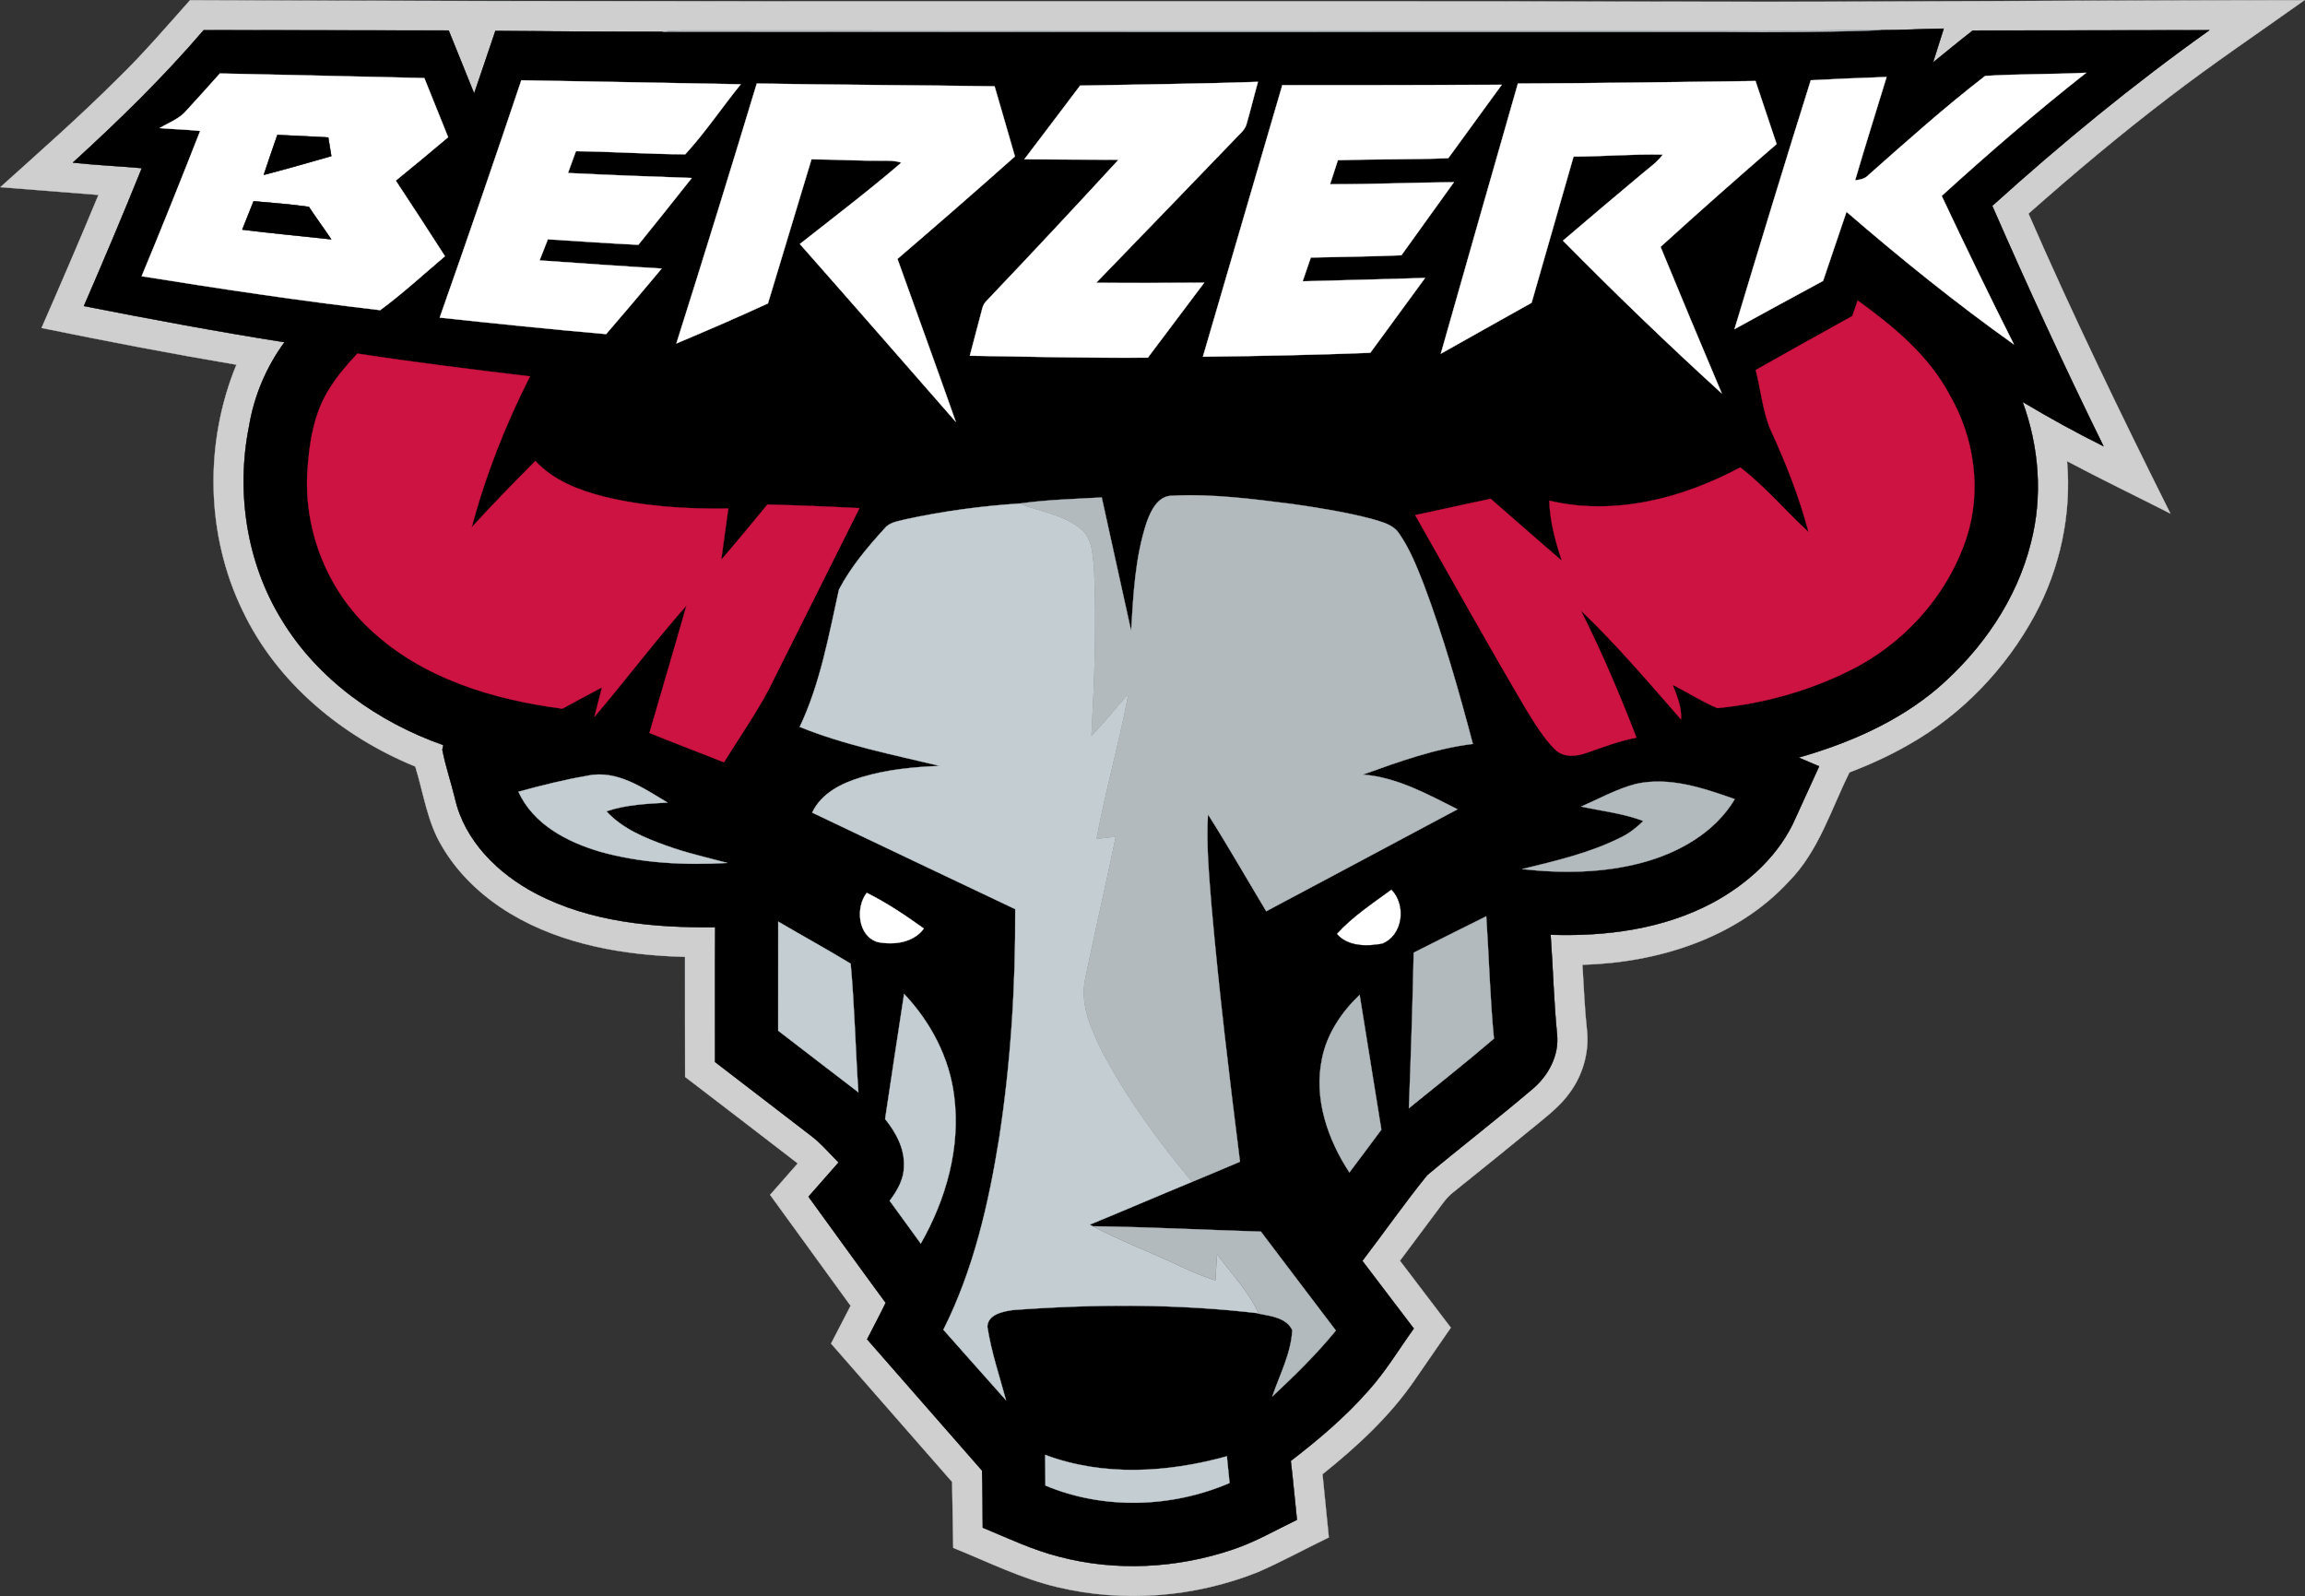 <?xml version="1.0" encoding="utf-8"?>
<!-- Generator: Adobe Illustrator 21.0.0, SVG Export Plug-In . SVG Version: 6.00 Build 0)  -->
<svg version="1.1" id="Layer_1" xmlns="http://www.w3.org/2000/svg" xmlns:xlink="http://www.w3.org/1999/xlink" x="0px" y="0px"
	 viewBox="0 0 732.329 507.104" style="enable-background:new 0 0 732.329 507.104;" xml:space="preserve">
<rect x="0" y="0" width="732.329" height="507.104" fill="#333333" stroke="none"/>
<style type="text/css">
	.st0{fill:#D0CFD0;stroke:#C8CED1;stroke-width:0.094;}
	.st1{stroke:#000000;stroke-width:0.094;}
	.st2{fill:#FFFFFF;stroke:#000000;stroke-width:0.094;}
	.st3{fill:#B3BABE;stroke:#B3BABE;stroke-width:0.094;}
	.st4{fill:#FFFFFF;stroke:#FFFFFF;stroke-width:0.094;}
	.st5{fill:#CD1342;stroke:#CD1342;stroke-width:0.094;}
	.st6{fill:#C3CDD2;stroke:#C3CDD2;stroke-width:0.094;}
</style>
<path class="st0" d="M603.632,0.457c42.85-0.14,85.7-0.38,128.55-0.41c-14.39,10.25-29.06,20.12-43.08,30.88
	c-15.36,11.71-30.16,24.14-44.63,36.95c14.05,32.21,29.38,63.84,45.08,95.27c-10.94-5.56-21.99-10.88-32.83-16.64
	c1.47,16.84-2.2,34-10.22,48.87c-9.21,17.05-23.15,31.62-40.04,41.18c-6.03,3.48-12.38,6.35-18.87,8.85
	c-5.9,11.85-9.8,25.12-19.35,34.74c-16.62,17.97-41.56,25.71-65.49,26.37c0.44,7.04,0.7,14.1,1.47,21.12
	c0.68,7.02-1.48,14.21-5.72,19.82c-2.64,3.64-6.17,6.48-9.62,9.32c-9,7.38-18.05,14.7-27.13,21.98c-2.07,1.57-3.51,3.75-5.04,5.8
	c-3.96,5.34-7.97,10.65-11.94,15.99c5.39,7.09,10.77,14.18,16.17,21.27c-3.83,5.54-7.66,11.09-11.48,16.63
	c-7.94,11.59-18.39,21.19-29.29,29.93c0.66,6.69,1.34,13.39,2.01,20.08c-7.57,3.65-14.93,7.72-22.64,11.06
	c-20.01,7.95-42.51,9.75-63.48,4.75c-11.57-2.69-22.23-8.09-33.2-12.49c-0.13-6.98-0.22-13.97-0.36-20.95
	c-12.83-14.64-25.64-29.31-38.46-43.96c2.07-4.01,4.14-8.01,6.21-12.01c-8.53-11.75-17.07-23.48-25.58-35.24
	c2.93-3.33,5.86-6.66,8.79-9.99c-11.93-9.15-23.82-18.37-35.79-27.48c-0.06-12.71,0-25.43-0.03-38.14
	c-19.18-0.5-38.95-3.8-55.61-13.82c-8.76-5.29-16.5-12.5-21.66-21.39c-4.65-7.71-5.79-16.8-8.44-25.27
	c-23.19-9.48-43.9-26.54-54.8-49.42c-11.78-24.19-12.24-53.44-2.02-78.24c-20.71-3.5-41.33-7.47-61.91-11.67
	c6.14-14.04,12.22-28.11,18.08-42.27c-10.39-0.8-20.78-1.62-31.17-2.46c12.51-11.28,25.18-22.4,37.1-34.31
	c8.19-7.93,15.6-16.59,23.17-25.1c124.42,0.51,248.85,0.32,373.27,0.36C490.312,0.317,546.972,0.777,603.632,0.457 M64.712,9.587
	c-12.84,14.99-26.98,28.78-41.56,42.07c7.29,0.79,14.61,1.11,21.91,1.76c-5.92,14.69-12.1,29.28-18.4,43.81
	c21.19,4.16,42.41,8.13,63.74,11.49c-5.82,7.9-9.68,17.11-11.28,26.78c-4.14,20.78-0.82,43.17,10.32,61.31
	c11.49,19.07,30.63,32.59,51.41,39.91c-0.08,0.38-0.22,1.12-0.3,1.49c1,5.2,2.75,10.23,3.99,15.38
	c3.03,13.55,13.76,24.03,25.72,30.29c17.45,9.14,37.59,10.89,56.96,10.71c-0.1,14.27-0.01,28.54-0.04,42.81
	c10.12,7.77,20.22,15.56,30.35,23.32c3.31,2.49,5.99,5.68,8.9,8.61c-3.19,3.62-6.37,7.25-9.56,10.87
	c8.18,11.24,16.29,22.53,24.53,33.72c-1.88,3.9-3.94,7.72-5.9,11.58c12.19,13.89,24.32,27.83,36.51,41.71
	c0.19,6.04,0.16,12.09,0.23,18.14c8.01,3.34,15.9,7.1,24.35,9.23c17.99,4.73,37.32,3.68,54.91-2.24c7.19-2.37,13.75-6.2,20.55-9.48
	c-0.69-6.24-1.2-12.49-1.96-18.72c8.84-6.78,17.37-14.03,24.74-22.41c5.42-6.06,9.62-13.05,14.34-19.64
	c-5.45-7.16-10.9-14.33-16.34-21.5c6.91-9.05,13.45-18.41,20.61-27.25c11.08-9.25,22.54-18.07,33.54-27.43
	c4.99-4.24,8.44-10.69,7.7-17.37c-1.03-10.5-1.28-21.05-2.04-31.57c17.59,0.59,35.78-1.78,51.49-10.17
	c11.26-6.07,21.36-15.24,26.45-27.17c2.43-5.39,4.95-10.76,7.38-16.16c-2.18-0.93-4.36-1.85-6.53-2.78
	c15.91-4.55,31.52-11.29,44.23-22.1c13.98-12.1,25.07-28.05,29.56-46.14c3.84-14.75,2.6-30.53-2.63-44.78
	c8.4,5.01,16.96,9.75,25.72,14.1c-12.38-25.17-24.12-50.66-35.35-76.37c21.96-19.83,44.86-38.66,68.99-55.8
	c-25.06,0-50.12,0.12-75.18,0.11c-4.28,3.31-8.43,6.78-12.64,10.16c1.12-3.59,2.29-7.17,3.41-10.77c-6.61,0.06-13.21,0.5-19.81,0.48
	c-12.72-0.27-25.44,0.47-38.15,0.11c-113.64-0.03-227.28,0-340.91-0.03c-2.76-0.06-5.5,0.11-8.23,0.42
	c-17.69,0.03-35.37-0.09-53.05-0.26c-2.26,6.63-4.46,13.28-6.75,19.9c-2.73-6.67-5.35-13.37-8.09-20.03
	C116.602,9.657,90.662,9.607,64.712,9.587z"/>
<path class="st1" d="M64.712,9.587c25.95,0.02,51.89,0.07,77.84,0.1c2.74,6.66,5.36,13.36,8.09,20.03
	c2.29-6.62,4.49-13.27,6.75-19.9c17.68,0.17,35.36,0.29,53.05,0.26c112.4,0.08,224.81,0.05,337.22,0.06
	c16.69,0.18,33.38,0.06,50.07-0.56c6.6,0.02,13.2-0.42,19.81-0.48c-1.12,3.6-2.29,7.18-3.41,10.77c4.21-3.38,8.36-6.85,12.64-10.16
	c25.06,0.01,50.12-0.11,75.18-0.11c-24.13,17.14-47.03,35.97-68.99,55.8c11.23,25.71,22.97,51.2,35.35,76.37
	c-8.76-4.35-17.32-9.09-25.72-14.1c5.23,14.25,6.47,30.03,2.63,44.78c-4.49,18.09-15.58,34.04-29.56,46.14
	c-12.71,10.81-28.32,17.55-44.23,22.1c2.17,0.93,4.35,1.85,6.53,2.78c-2.43,5.4-4.95,10.77-7.38,16.16
	c-5.09,11.93-15.19,21.1-26.45,27.17c-15.71,8.39-33.9,10.76-51.49,10.17c0.76,10.52,1.01,21.07,2.04,31.57
	c0.74,6.68-2.71,13.13-7.7,17.37c-11,9.36-22.46,18.18-33.54,27.43c-7.16,8.84-13.7,18.2-20.61,27.25
	c5.44,7.17,10.89,14.34,16.34,21.5c-4.72,6.59-8.92,13.58-14.34,19.64c-7.37,8.38-15.9,15.63-24.74,22.41
	c0.76,6.23,1.27,12.48,1.96,18.72c-6.8,3.28-13.36,7.11-20.55,9.48c-17.59,5.92-36.92,6.97-54.91,2.24
	c-8.45-2.13-16.34-5.89-24.35-9.23c-0.07-6.05-0.04-12.1-0.23-18.14c-12.19-13.88-24.32-27.82-36.51-41.71
	c1.96-3.86,4.02-7.68,5.9-11.58c-8.24-11.19-16.35-22.48-24.53-33.72c3.19-3.62,6.37-7.25,9.56-10.87c-2.91-2.93-5.59-6.12-8.9-8.61
	c-10.13-7.76-20.23-15.55-30.35-23.32c0.03-14.27-0.06-28.54,0.04-42.81c-19.37,0.18-39.51-1.57-56.96-10.71
	c-11.96-6.26-22.69-16.74-25.72-30.29c-1.24-5.15-2.99-10.18-3.99-15.38c0.08-0.37,0.22-1.11,0.3-1.49
	c-20.78-7.32-39.92-20.84-51.41-39.91c-11.14-18.14-14.46-40.53-10.32-61.31c1.6-9.67,5.46-18.88,11.28-26.78
	c-21.33-3.36-42.55-7.33-63.74-11.49c6.3-14.53,12.48-29.12,18.4-43.81c-7.3-0.65-14.62-0.97-21.91-1.76
	C37.732,38.367,51.872,24.577,64.712,9.587"/>
<path class="st1" d="M59.282,35.067c-2.23,2.69-5.62,3.88-8.54,5.62c4.28,0.37,8.58,0.46,12.86,0.91
	c-6.06,15.44-12.22,30.85-18.59,46.16c25.19,4.04,50.44,7.84,75.78,10.78c7.17-5.3,13.77-11.38,20.57-17.14
	c-5.15-8.04-10.37-16.04-15.63-24.01c5.58-4.56,11.14-9.14,16.64-13.8c-2.51-6.26-5.03-12.52-7.56-18.78
	c-21.65-0.47-43.29-1.04-64.95-1.46C66.392,27.307,62.812,31.167,59.282,35.067"/>
<path class="st1" d="M593.652,55.597c-1.1,1.24-2.71,1.51-4.26,1.68c3.2-10.98,6.67-21.88,10-32.82c-8.03,0.29-16.06,0.6-24.08,1.04
	c-8.26,26.3-16.28,52.67-24.23,79.06c9.34-5.17,18.75-10.23,28.13-15.32c2.47-7.32,4.95-14.63,7.44-21.95
	c17.12,14.79,34.75,29.02,53.19,42.14c-7.87-15.62-15.49-31.37-22.95-47.19c14.88-13.53,30.12-26.68,45.92-39.12
	c-10.69,0.53-21.41,0.35-32.09,1.01C617.892,34.017,605.782,44.867,593.652,55.597"/>
<path class="st1" d="M165.632,25.507c-8.45,25.2-17.09,50.34-25.93,75.4c17.61,1.87,35.22,3.71,52.87,5.24
	c5.92-6.91,11.83-13.82,17.64-20.82c-12.94-0.77-25.86-1.69-38.79-2.59c0.87-2.24,1.75-4.48,2.64-6.71
	c9.58,0.59,19.16,1.29,28.75,1.74c5.69-7.04,11.34-14.11,16.96-21.21c-13.11-0.46-26.22-0.94-39.32-1.59
	c0.84-2.31,1.68-4.63,2.52-6.94c11.59,0.13,23.16,0.95,34.75,0.99c6.33-6.94,11.68-14.9,17.62-22.24
	C212.102,26.377,188.862,25.937,165.632,25.507"/>
<path class="st1" d="M214.902,109.117c9.75-4.1,19.47-8.3,29.08-12.72c4.57-15.27,9.26-30.52,13.83-45.79
	c7.62,0.05,15.23,0.51,22.85,0.44c1.91,0,3.87-0.03,5.7,0.64c-10.44,8.98-21.43,17.3-32.23,25.84
	c16.58,18.76,33.04,37.64,49.53,56.49c-6.08-17.29-12.37-34.5-18.53-51.76c12.53-10.74,24.98-21.59,37.32-32.56
	c-2.12-7.44-4.32-14.85-6.46-22.28c-25.18-0.36-50.37-0.45-75.55-0.88C232.092,54.107,223.592,81.647,214.902,109.117"/>
<path class="st1" d="M343.162,27.207c-5.88,7.82-11.8,15.6-17.71,23.39c9.97,0.08,19.95,0.11,29.92,0.15
	c-13.81,15.02-27.74,29.94-41.81,44.72c-0.76,0.72-1.25,1.59-1.49,2.6c-1.35,4.97-2.6,9.98-3.94,14.96
	c18.85,0.29,37.7,0.75,56.55,0.6c5.97-7.93,11.93-15.87,17.9-23.81c-11.44,0.08-22.88,0.14-34.32,0.03
	c14.73-15.16,29.37-30.42,44.06-45.63c1.3-1.5,3.13-2.73,3.69-4.72c1.31-4.47,2.39-9.01,3.65-13.49
	C380.832,26.647,361.992,26.827,343.162,27.207"/>
<path class="st1" d="M407.412,27.047c-8.39,28.76-16.81,57.52-25.23,86.28c17.73-0.21,35.46-0.55,53.18-1.25
	c5.81-7.91,11.59-15.85,17.4-23.77c-12.96,0.42-25.93,0.72-38.9,1.07c0.84-2.52,1.71-5.04,2.59-7.56c9.6-0.22,19.19-0.32,28.79-0.72
	c5.56-7.73,11.12-15.47,16.68-23.21c-13.12,0.11-26.23,0.69-39.35,0.66c0.83-2.55,1.66-5.1,2.49-7.66
	c11.69-0.36,23.39-0.18,35.07-0.63c5.64-7.79,11.3-15.56,16.98-23.32C453.882,27.057,430.652,27.047,407.412,27.047"/>
<path class="st1" d="M457.772,112.367c9.61-5.39,19.2-10.81,28.83-16.17c4.48-15.47,8.86-30.97,13.33-46.44
	c9.46-0.05,18.9-0.86,28.37-0.64c-1.69,2.31-4.03,3.97-6.2,5.77c-8.56,7.13-17.05,14.34-25.52,21.57
	c16.39,16.62,33.18,32.83,50.44,48.53c-6.57-15.48-13.03-31.01-19.45-46.56c12.15-11.04,24.45-21.92,36.87-32.66
	c-2.22-6.68-4.46-13.35-6.7-20.03c-25.16,0.31-50.32,0.73-75.48,0.8C474.052,55.137,465.902,83.747,457.772,112.367"/>
<path class="st1" d="M588.532,100.397c-10.25,5.68-20.49,11.39-30.7,17.15c1.54,6.12,2.17,12.5,4.44,18.41
	c4.96,10.69,9.33,21.69,12.34,33.1c-7.37-6.72-13.77-14.47-21.72-20.54c-18.32,9.83-40.02,15.46-60.65,10.56
	c0.19,6.55,1.92,12.9,3.98,19.08c-7.6-6.49-15.07-13.12-22.62-19.67c-7.98,1.75-15.99,3.41-23.96,5.17
	c11.66,20.6,23.18,41.28,35.2,61.66c2.78,4.46,5.49,9.09,9.24,12.81c2.67,2.63,6.75,2.24,9.99,1.06c5.2-1.85,10.4-3.77,15.84-4.84
	c-5.29-13.72-11.05-27.26-17.66-40.4c11.36,10.81,21.49,22.82,31.83,34.59c0.26-3.86-1.33-7.44-2.65-10.97
	c4.76,2.4,9.27,5.31,14.18,7.4c15.65-1.53,31.17-6.02,45.04-13.49c15.81-8.74,28.53-23.44,34.14-40.68
	c4.89-14.94,2.48-31.66-5.29-45.18c-6.66-12.64-17.91-21.91-29.29-30.13C589.642,97.127,589.092,98.767,588.532,100.397"/>
<path class="st1" d="M105.032,122.917c-5.41,8.11-6.85,18.11-7.41,27.65c-0.89,18.48,6.61,37.17,20.29,49.67
	c16.45,15.34,38.91,22.08,60.76,24.9c4.2-2.27,8.38-4.56,12.61-6.78c-0.8,3.12-1.63,6.24-2.42,9.36
	c9.93-11.64,19.13-23.91,29.26-35.37c-3.85,13.53-7.85,27.01-11.78,40.52c7.85,3.19,15.8,6.17,23.68,9.31
	c5.49-8.95,11.7-17.51,16.16-27.05c8.94-17.9,17.94-35.77,26.86-53.68c-9.73-0.5-19.47-0.9-29.22-1.14
	c-4.83,5.9-9.7,11.77-14.67,17.55c0.7-5.43,1.49-10.85,2.23-16.27c-13.28,0.16-26.68-0.61-39.61-3.82c-7.95-2.02-16-5.15-21.69-11.3
	c-6.85,6.94-13.69,13.89-20.24,21.11c4.43-16.61,10.76-32.66,18.51-47.99c-18.29-2.19-36.59-4.45-54.81-7.24
	C110.462,115.657,107.472,119.097,105.032,122.917"/>
<path class="st1" d="M364.322,165.917c-3.68,11.12-4.25,22.95-4.94,34.55c-3.15-14.13-6.21-28.28-9.35-42.42
	c-8.71,0.49-17.45,0.72-26.09,1.93c-12.17,0.8-24.32,2.42-36.25,5.02c-2.34,0.63-5.06,0.87-6.67,2.92
	c-5.42,5.96-10.72,12.22-14.47,19.39c-3.26,14.75-5.96,29.87-12.47,43.64c14.33,5.81,29.56,8.8,44.54,12.4
	c-8.36,0.32-16.79,1.13-24.83,3.55c-6.27,1.86-12.84,5.05-15.75,11.28c21.48,10.28,43.01,20.44,64.51,30.67
	c0.13,24.28-1.4,48.61-5.08,72.62c-3.36,20.93-8.16,41.95-17.75,61c6.62,7.47,13.24,14.95,19.9,22.4
	c-2.1-7.73-4.69-15.38-5.92-23.31c0.06-3.97,5.02-4.91,8.14-5.35c25.95-1.92,52.12-2.02,77.99,1.03l0.06,0.13
	c3.82,0.73,8.78,1.26,10.69,5.21c-0.37,7.39-4.02,14.17-6.35,21.1c7.08-6.62,14.06-13.43,20.19-20.96
	c-7.92-10.49-15.93-20.91-23.82-31.42c-17.8-0.54-35.6-1.47-53.41-1.7c-0.24-0.13-0.73-0.39-0.98-0.51
	c10.88-4.45,21.66-9.12,32.52-13.6c5.09-2.11,10.16-4.23,15.22-6.4c-3.38-26.96-6.65-53.94-9.03-81.01
	c-0.76-9.77-1.73-19.57-1.14-29.37c6.4,10.12,12.34,20.53,18.52,30.8c20.27-10.77,40.51-21.58,60.77-32.39
	c-9.53-4.78-19.25-10.2-30.08-11.02c11.39-4.08,22.87-8.28,34.95-9.75c-4.5-17.04-9.34-34.02-15.54-50.53
	c-2.2-5.59-4.4-11.28-7.84-16.24c-1.83-2.88-5.35-3.7-8.4-4.62c-8.42-2.24-17.03-3.6-25.64-4.84c-12.57-1.58-25.24-3.27-37.93-2.63
	C367.922,157.397,365.662,162.177,364.322,165.917"/>
<path class="st1" d="M164.722,251.537c4.66,10.35,15.51,15.99,25.9,19.04c13.11,3.71,26.92,4.34,40.46,3.59
	c-6.52-1.73-13.12-3.22-19.47-5.53c-6.86-2.48-13.92-5.38-18.95-10.88c6.23-2.13,12.88-2.39,19.4-2.78
	c-7.63-4.55-16.04-10.52-25.4-8.52C179.262,247.717,171.962,249.557,164.722,251.537"/>
<path class="st1" d="M502.372,256.257c6.6,1.42,13.38,2.16,19.73,4.57c-2.08,2.07-4.41,3.9-7.05,5.19
	c-9.89,4.98-20.75,7.49-31.44,10.1c12.66,1.4,25.64,1.27,38.01-2.02c11.69-3.12,23.2-9.55,29.54-20.2
	c-9.99-3.52-20.72-7.2-31.4-4.84C513.662,250.647,508.112,253.737,502.372,256.257"/>
<path class="st1" d="M278.912,299.307c5.14,0.99,11.29,0.22,14.6-4.3c-5.79-4.15-11.74-8.16-18.13-11.34
	C271.752,288.307,272.532,297.467,278.912,299.307"/>
<path class="st1" d="M449.152,302.657c-0.35,16.48-0.89,32.96-1.53,49.44c9.03-7.34,18.19-14.53,27.02-22.12
	c-1.26-12.92-1.57-25.91-2.44-38.86C464.512,294.967,456.812,298.767,449.152,302.657"/>
<path class="st1" d="M247.252,292.807c-0.02,11.55-0.01,23.1-0.01,34.66c8.5,6.51,16.97,13.08,25.48,19.57
	c-0.94-13.62-1.21-27.32-2.46-40.88C262.682,301.567,254.902,297.287,247.252,292.807"/>
<path class="st1" d="M287.242,315.777c-2.06,13.24-4.02,26.5-6.03,39.74c3.41,4.25,6.28,9.41,5.97,15.04
	c0.02,4.1-2.12,7.76-4.53,10.93c3.3,4.53,6.59,9.07,9.89,13.61c8.01-14.02,12.68-30.5,10.62-46.7
	C301.702,336.107,295.692,324.707,287.242,315.777"/>
<path class="st1" d="M420.002,336.417c-2.64,12.6,1.82,25.58,8.72,36.07c3.4-4.51,6.79-9.03,10.15-13.58
	c-2.3-14.28-4.6-28.55-6.9-42.83C426.222,321.577,421.542,328.497,420.002,336.417"/>
<path class="st1" d="M332.152,471.977c18.56,7.74,40.1,7.08,58.49-0.81c-0.3-2.83-0.56-5.67-0.85-8.49
	c-18.73,5.2-39.27,6.49-57.73-0.45C332.112,465.467,332.132,468.717,332.152,471.977z"/>
<path class="st2" d="M424.682,296.687c3.44,4.1,9.62,4.05,14.45,3.17c6.68-2.65,7.81-12.35,2.94-17.27
	C436.052,286.987,429.742,291.147,424.682,296.687"/>
<path class="st3" d="M210.442,10.077c2.73-0.31,5.47-0.48,8.23-0.42c113.63,0.03,227.27,0,340.91,0.03
	c12.71,0.36,25.43-0.38,38.15-0.11c-16.69,0.62-33.38,0.74-50.07,0.56C435.252,10.127,322.842,10.157,210.442,10.077z"/>
<path class="st4" d="M59.282,35.067c3.53-3.9,7.11-7.76,10.58-11.72c21.66,0.42,43.3,0.99,64.95,1.46
	c2.53,6.26,5.05,12.52,7.56,18.78c-5.5,4.66-11.06,9.24-16.64,13.8c5.26,7.97,10.48,15.97,15.63,24.01
	c-6.8,5.76-13.4,11.84-20.57,17.14c-25.34-2.94-50.59-6.74-75.78-10.78c6.37-15.31,12.53-30.72,18.59-46.16
	c-4.28-0.45-8.58-0.54-12.86-0.91C53.662,38.947,57.052,37.757,59.282,35.067 M83.802,55.557c7.19-1.86,14.32-3.92,21.46-5.96
	c-0.32-1.98-0.64-3.95-0.97-5.93c-5.38-0.27-10.77-0.59-16.16-0.8C86.622,47.077,85.232,51.327,83.802,55.557 M76.972,72.957
	c9.41,1.19,18.85,2.05,28.27,3.08c-2.32-3.47-4.82-6.81-7.1-10.31c-5.83-0.86-11.71-1.25-17.57-1.8
	C79.372,66.937,78.182,69.957,76.972,72.957z"/>
<path class="st4" d="M593.652,55.597c12.13-10.73,24.24-21.58,37.07-31.47c10.68-0.66,21.4-0.48,32.09-1.01
	c-15.8,12.44-31.04,25.59-45.92,39.12c7.46,15.82,15.08,31.57,22.95,47.19c-18.44-13.12-36.07-27.35-53.19-42.14
	c-2.49,7.32-4.97,14.63-7.44,21.95c-9.38,5.09-18.79,10.15-28.13,15.32c7.95-26.39,15.97-52.76,24.23-79.06
	c8.02-0.44,16.05-0.75,24.08-1.04c-3.33,10.94-6.8,21.84-10,32.82C590.942,57.107,592.552,56.837,593.652,55.597z"/>
<path class="st4" d="M165.632,25.507c23.23,0.43,46.47,0.87,69.71,1.27c-5.94,7.34-11.29,15.3-17.62,22.24
	c-11.59-0.04-23.16-0.86-34.75-0.99c-0.84,2.31-1.68,4.63-2.52,6.94c13.1,0.65,26.21,1.13,39.32,1.59
	c-5.62,7.1-11.27,14.17-16.96,21.21c-9.59-0.45-19.17-1.15-28.75-1.74c-0.89,2.23-1.77,4.47-2.64,6.71
	c12.93,0.9,25.85,1.82,38.79,2.59c-5.81,7-11.72,13.91-17.64,20.82c-17.65-1.53-35.26-3.37-52.87-5.24
	C148.542,75.847,157.182,50.707,165.632,25.507z"/>
<path class="st4" d="M214.902,109.117c8.69-27.47,17.19-55.01,25.54-82.58c25.18,0.43,50.37,0.52,75.55,0.88
	c2.14,7.43,4.34,14.84,6.46,22.28c-12.34,10.97-24.79,21.82-37.32,32.56c6.16,17.26,12.45,34.47,18.53,51.76
	c-16.49-18.85-32.95-37.73-49.53-56.49c10.8-8.54,21.79-16.86,32.23-25.84c-1.83-0.67-3.79-0.64-5.7-0.64
	c-7.62,0.07-15.23-0.39-22.85-0.44c-4.57,15.27-9.26,30.52-13.83,45.79C234.372,100.817,224.652,105.017,214.902,109.117z"/>
<path class="st4" d="M343.162,27.207c18.83-0.38,37.67-0.56,56.5-1.2c-1.26,4.48-2.34,9.02-3.65,13.49
	c-0.56,1.99-2.39,3.22-3.69,4.72c-14.69,15.21-29.33,30.47-44.06,45.63c11.44,0.11,22.88,0.05,34.32-0.03
	c-5.97,7.94-11.93,15.88-17.9,23.81c-18.85,0.15-37.7-0.31-56.55-0.6c1.34-4.98,2.59-9.99,3.94-14.96c0.24-1.01,0.73-1.88,1.49-2.6
	c14.07-14.78,28-29.7,41.81-44.72c-9.97-0.04-19.95-0.07-29.92-0.15C331.362,42.807,337.282,35.027,343.162,27.207z"/>
<path class="st4" d="M407.412,27.047c23.24,0,46.47,0.01,69.7-0.11c-5.68,7.76-11.34,15.53-16.98,23.32
	c-11.68,0.45-23.38,0.27-35.07,0.63c-0.83,2.56-1.66,5.11-2.49,7.66c13.12,0.03,26.23-0.55,39.35-0.66
	c-5.56,7.74-11.12,15.48-16.68,23.21c-9.6,0.4-19.19,0.5-28.79,0.72c-0.88,2.52-1.75,5.04-2.59,7.56
	c12.97-0.35,25.94-0.65,38.9-1.07c-5.81,7.92-11.59,15.86-17.4,23.77c-17.72,0.7-35.45,1.04-53.18,1.25
	C390.602,84.567,399.022,55.807,407.412,27.047z"/>
<path class="st4" d="M457.772,112.367c8.13-28.62,16.28-57.23,24.49-85.83c25.16-0.07,50.32-0.49,75.48-0.8
	c2.24,6.68,4.48,13.35,6.7,20.03c-12.42,10.74-24.72,21.62-36.87,32.66c6.42,15.55,12.88,31.08,19.45,46.56
	c-17.26-15.7-34.05-31.91-50.44-48.53c8.47-7.23,16.96-14.44,25.52-21.57c2.17-1.8,4.51-3.46,6.2-5.77
	c-9.47-0.22-18.91,0.59-28.37,0.64c-4.47,15.47-8.85,30.97-13.33,46.44C476.972,101.557,467.382,106.977,457.772,112.367z"/>
<path class="st1" d="M83.802,55.557c1.43-4.23,2.82-8.48,4.33-12.69c5.39,0.21,10.78,0.53,16.16,0.8c0.33,1.98,0.65,3.95,0.97,5.93
	C98.122,51.637,90.992,53.697,83.802,55.557z"/>
<path class="st1" d="M76.972,72.957c1.21-3,2.4-6.02,3.6-9.03c5.86,0.55,11.74,0.94,17.57,1.8c2.28,3.5,4.78,6.84,7.1,10.31
	C95.822,75.007,86.382,74.147,76.972,72.957z"/>
<path class="st5" d="M588.532,100.397c0.56-1.63,1.11-3.27,1.68-4.91c11.38,8.22,22.63,17.49,29.29,30.13
	c7.77,13.52,10.18,30.24,5.29,45.18c-5.61,17.24-18.33,31.94-34.14,40.68c-13.87,7.47-29.39,11.96-45.04,13.49
	c-4.91-2.09-9.42-5-14.18-7.4c1.32,3.53,2.91,7.11,2.65,10.97c-10.34-11.77-20.47-23.78-31.83-34.59
	c6.61,13.14,12.37,26.68,17.66,40.4c-5.44,1.07-10.64,2.99-15.84,4.84c-3.24,1.18-7.32,1.57-9.99-1.06
	c-3.75-3.72-6.46-8.35-9.24-12.81c-12.02-20.38-23.54-41.06-35.2-61.66c7.97-1.76,15.98-3.42,23.96-5.17
	c7.55,6.55,15.02,13.18,22.62,19.67c-2.06-6.18-3.79-12.53-3.98-19.08c20.63,4.9,42.33-0.73,60.65-10.56
	c7.95,6.07,14.35,13.82,21.72,20.54c-3.01-11.41-7.38-22.41-12.34-33.1c-2.27-5.91-2.9-12.29-4.44-18.41
	C568.042,111.787,578.282,106.077,588.532,100.397z"/>
<path class="st5" d="M105.032,122.917c2.44-3.82,5.43-7.26,8.51-10.57c18.22,2.79,36.52,5.05,54.81,7.24
	c-7.75,15.33-14.08,31.38-18.51,47.99c6.55-7.22,13.39-14.17,20.24-21.11c5.69,6.15,13.74,9.28,21.69,11.3
	c12.93,3.21,26.33,3.98,39.61,3.82c-0.74,5.42-1.53,10.84-2.23,16.27c4.97-5.78,9.84-11.65,14.67-17.55
	c9.75,0.24,19.49,0.64,29.22,1.14c-8.92,17.91-17.92,35.78-26.86,53.68c-4.46,9.54-10.67,18.1-16.16,27.05
	c-7.88-3.14-15.83-6.12-23.68-9.31c3.93-13.51,7.93-26.99,11.78-40.52c-10.13,11.46-19.33,23.73-29.26,35.37
	c0.79-3.12,1.62-6.24,2.42-9.36c-4.23,2.22-8.41,4.51-12.61,6.78c-21.85-2.82-44.31-9.56-60.76-24.9
	c-13.68-12.5-21.18-31.19-20.29-49.67C98.182,141.027,99.622,131.027,105.032,122.917z"/>
<path class="st3" d="M364.322,165.917c1.34-3.74,3.6-8.52,8.27-8.43c12.69-0.64,25.36,1.05,37.93,2.63
	c8.61,1.24,17.22,2.6,25.64,4.84c3.05,0.92,6.57,1.74,8.4,4.62c3.44,4.96,5.64,10.65,7.84,16.24c6.2,16.51,11.04,33.49,15.54,50.53
	c-12.08,1.47-23.56,5.67-34.95,9.75c10.83,0.82,20.55,6.24,30.08,11.02c-20.26,10.81-40.5,21.62-60.77,32.39
	c-6.18-10.27-12.12-20.68-18.52-30.8c-0.59,9.8,0.38,19.6,1.14,29.37c2.38,27.07,5.65,54.05,9.03,81.01
	c-5.06,2.17-10.13,4.29-15.22,6.4c-10.77-12.88-20.72-26.55-28.6-41.4c-3.51-7.18-7.15-15.15-5.31-23.32
	c3.08-15.01,6.58-29.93,9.67-44.93c-2.03,0.23-4.07,0.46-6.1,0.69c2.84-15.45,7.23-30.58,10.1-46.02
	c-3.96,4.37-7.57,9.05-11.73,13.24c0.94-17.73,1.65-35.51,0.81-53.26c-0.44-4.38-0.5-9.67-4.36-12.58
	c-5.53-4.47-12.85-5.33-19.27-7.93c8.64-1.21,17.38-1.44,26.09-1.93c3.14,14.14,6.2,28.29,9.35,42.42
	C360.072,188.867,360.642,177.037,364.322,165.917z"/>
<path class="st6" d="M287.692,164.997c11.93-2.6,24.08-4.22,36.25-5.02c6.42,2.6,13.74,3.46,19.27,7.93
	c3.86,2.91,3.92,8.2,4.36,12.58c0.84,17.75,0.13,35.53-0.81,53.26c4.16-4.19,7.77-8.87,11.73-13.24
	c-2.87,15.44-7.26,30.57-10.1,46.02c2.03-0.23,4.07-0.46,6.1-0.69c-3.09,15-6.59,29.92-9.67,44.93c-1.84,8.17,1.8,16.14,5.31,23.32
	c7.88,14.85,17.83,28.52,28.6,41.4c-10.86,4.48-21.64,9.15-32.52,13.6c0.25,0.12,0.74,0.38,0.98,0.51
	c9.03,4.74,18.59,8.36,27.81,12.69c3.6,1.75,7.31,3.29,11.14,4.49c0.17-2.77,0.35-5.53,0.53-8.28c4.51,6.14,10.02,11.71,13.16,18.74
	c-25.87-3.05-52.04-2.95-77.99-1.03c-3.12,0.44-8.08,1.38-8.14,5.35c1.23,7.93,3.82,15.58,5.92,23.31
	c-6.66-7.45-13.28-14.93-19.9-22.4c9.59-19.05,14.39-40.07,17.75-61c3.68-24.01,5.21-48.34,5.08-72.62
	c-21.5-10.23-43.03-20.39-64.51-30.67c2.91-6.23,9.48-9.42,15.75-11.28c8.04-2.42,16.47-3.23,24.83-3.55
	c-14.98-3.6-30.21-6.59-44.54-12.4c6.51-13.77,9.21-28.89,12.47-43.64c3.75-7.17,9.05-13.43,14.47-19.39
	C282.632,165.867,285.352,165.627,287.692,164.997z"/>
<path class="st6" d="M164.722,251.537c7.24-1.98,14.54-3.82,21.94-5.08c9.36-2,17.77,3.97,25.4,8.52
	c-6.52,0.39-13.17,0.65-19.4,2.78c5.03,5.5,12.09,8.4,18.95,10.88c6.35,2.31,12.95,3.8,19.47,5.53
	c-13.54,0.75-27.35,0.12-40.46-3.59C180.232,267.527,169.382,261.887,164.722,251.537z"/>
<path class="st3" d="M502.372,256.257c5.74-2.52,11.29-5.61,17.39-7.2c10.68-2.36,21.41,1.32,31.4,4.84
	c-6.34,10.65-17.85,17.08-29.54,20.2c-12.37,3.29-25.35,3.42-38.01,2.02c10.69-2.61,21.55-5.12,31.44-10.1
	c2.64-1.29,4.97-3.12,7.05-5.19C515.752,258.417,508.972,257.677,502.372,256.257z"/>
<path class="st4" d="M278.912,299.307c-6.38-1.84-7.16-11-3.53-15.64c6.39,3.18,12.34,7.19,18.13,11.34
	C290.202,299.527,284.052,300.297,278.912,299.307z"/>
<path class="st3" d="M449.152,302.657c7.66-3.89,15.36-7.69,23.05-11.54c0.87,12.95,1.18,25.94,2.44,38.86
	c-8.83,7.59-17.99,14.78-27.02,22.12C448.262,335.617,448.802,319.137,449.152,302.657z"/>
<path class="st6" d="M247.252,292.807c7.65,4.48,15.43,8.76,23.01,13.35c1.25,13.56,1.52,27.26,2.46,40.88
	c-8.51-6.49-16.98-13.06-25.48-19.57C247.242,315.907,247.232,304.357,247.252,292.807z"/>
<path class="st6" d="M287.242,315.777c8.45,8.93,14.46,20.33,15.92,32.62c2.06,16.2-2.61,32.68-10.62,46.7
	c-3.3-4.54-6.59-9.08-9.89-13.61c2.41-3.17,4.55-6.83,4.53-10.93c0.31-5.63-2.56-10.79-5.97-15.04
	C283.222,342.277,285.182,329.017,287.242,315.777z"/>
<path class="st3" d="M420.002,336.417c1.54-7.92,6.22-14.84,11.97-20.34c2.3,14.28,4.6,28.55,6.9,42.83
	c-3.36,4.55-6.75,9.07-10.15,13.58C421.822,361.997,417.362,349.017,420.002,336.417z"/>
<path class="st3" d="M347.192,389.597c17.81,0.23,35.61,1.16,53.41,1.7c7.89,10.51,15.9,20.93,23.82,31.42
	c-6.13,7.53-13.11,14.34-20.19,20.96c2.33-6.93,5.98-13.71,6.35-21.1c-1.91-3.95-6.87-4.48-10.69-5.21l-0.06-0.13
	c-3.14-7.03-8.65-12.6-13.16-18.74c-0.18,2.75-0.36,5.51-0.53,8.28c-3.83-1.2-7.54-2.74-11.14-4.49
	C365.782,397.957,356.222,394.337,347.192,389.597z"/>
<path class="st6" d="M332.152,471.977c-0.02-3.26-0.04-6.51-0.09-9.75c18.46,6.94,39,5.65,57.73,0.45c0.29,2.82,0.55,5.66,0.85,8.49
	C372.252,479.057,350.712,479.717,332.152,471.977z"/>
</svg>
